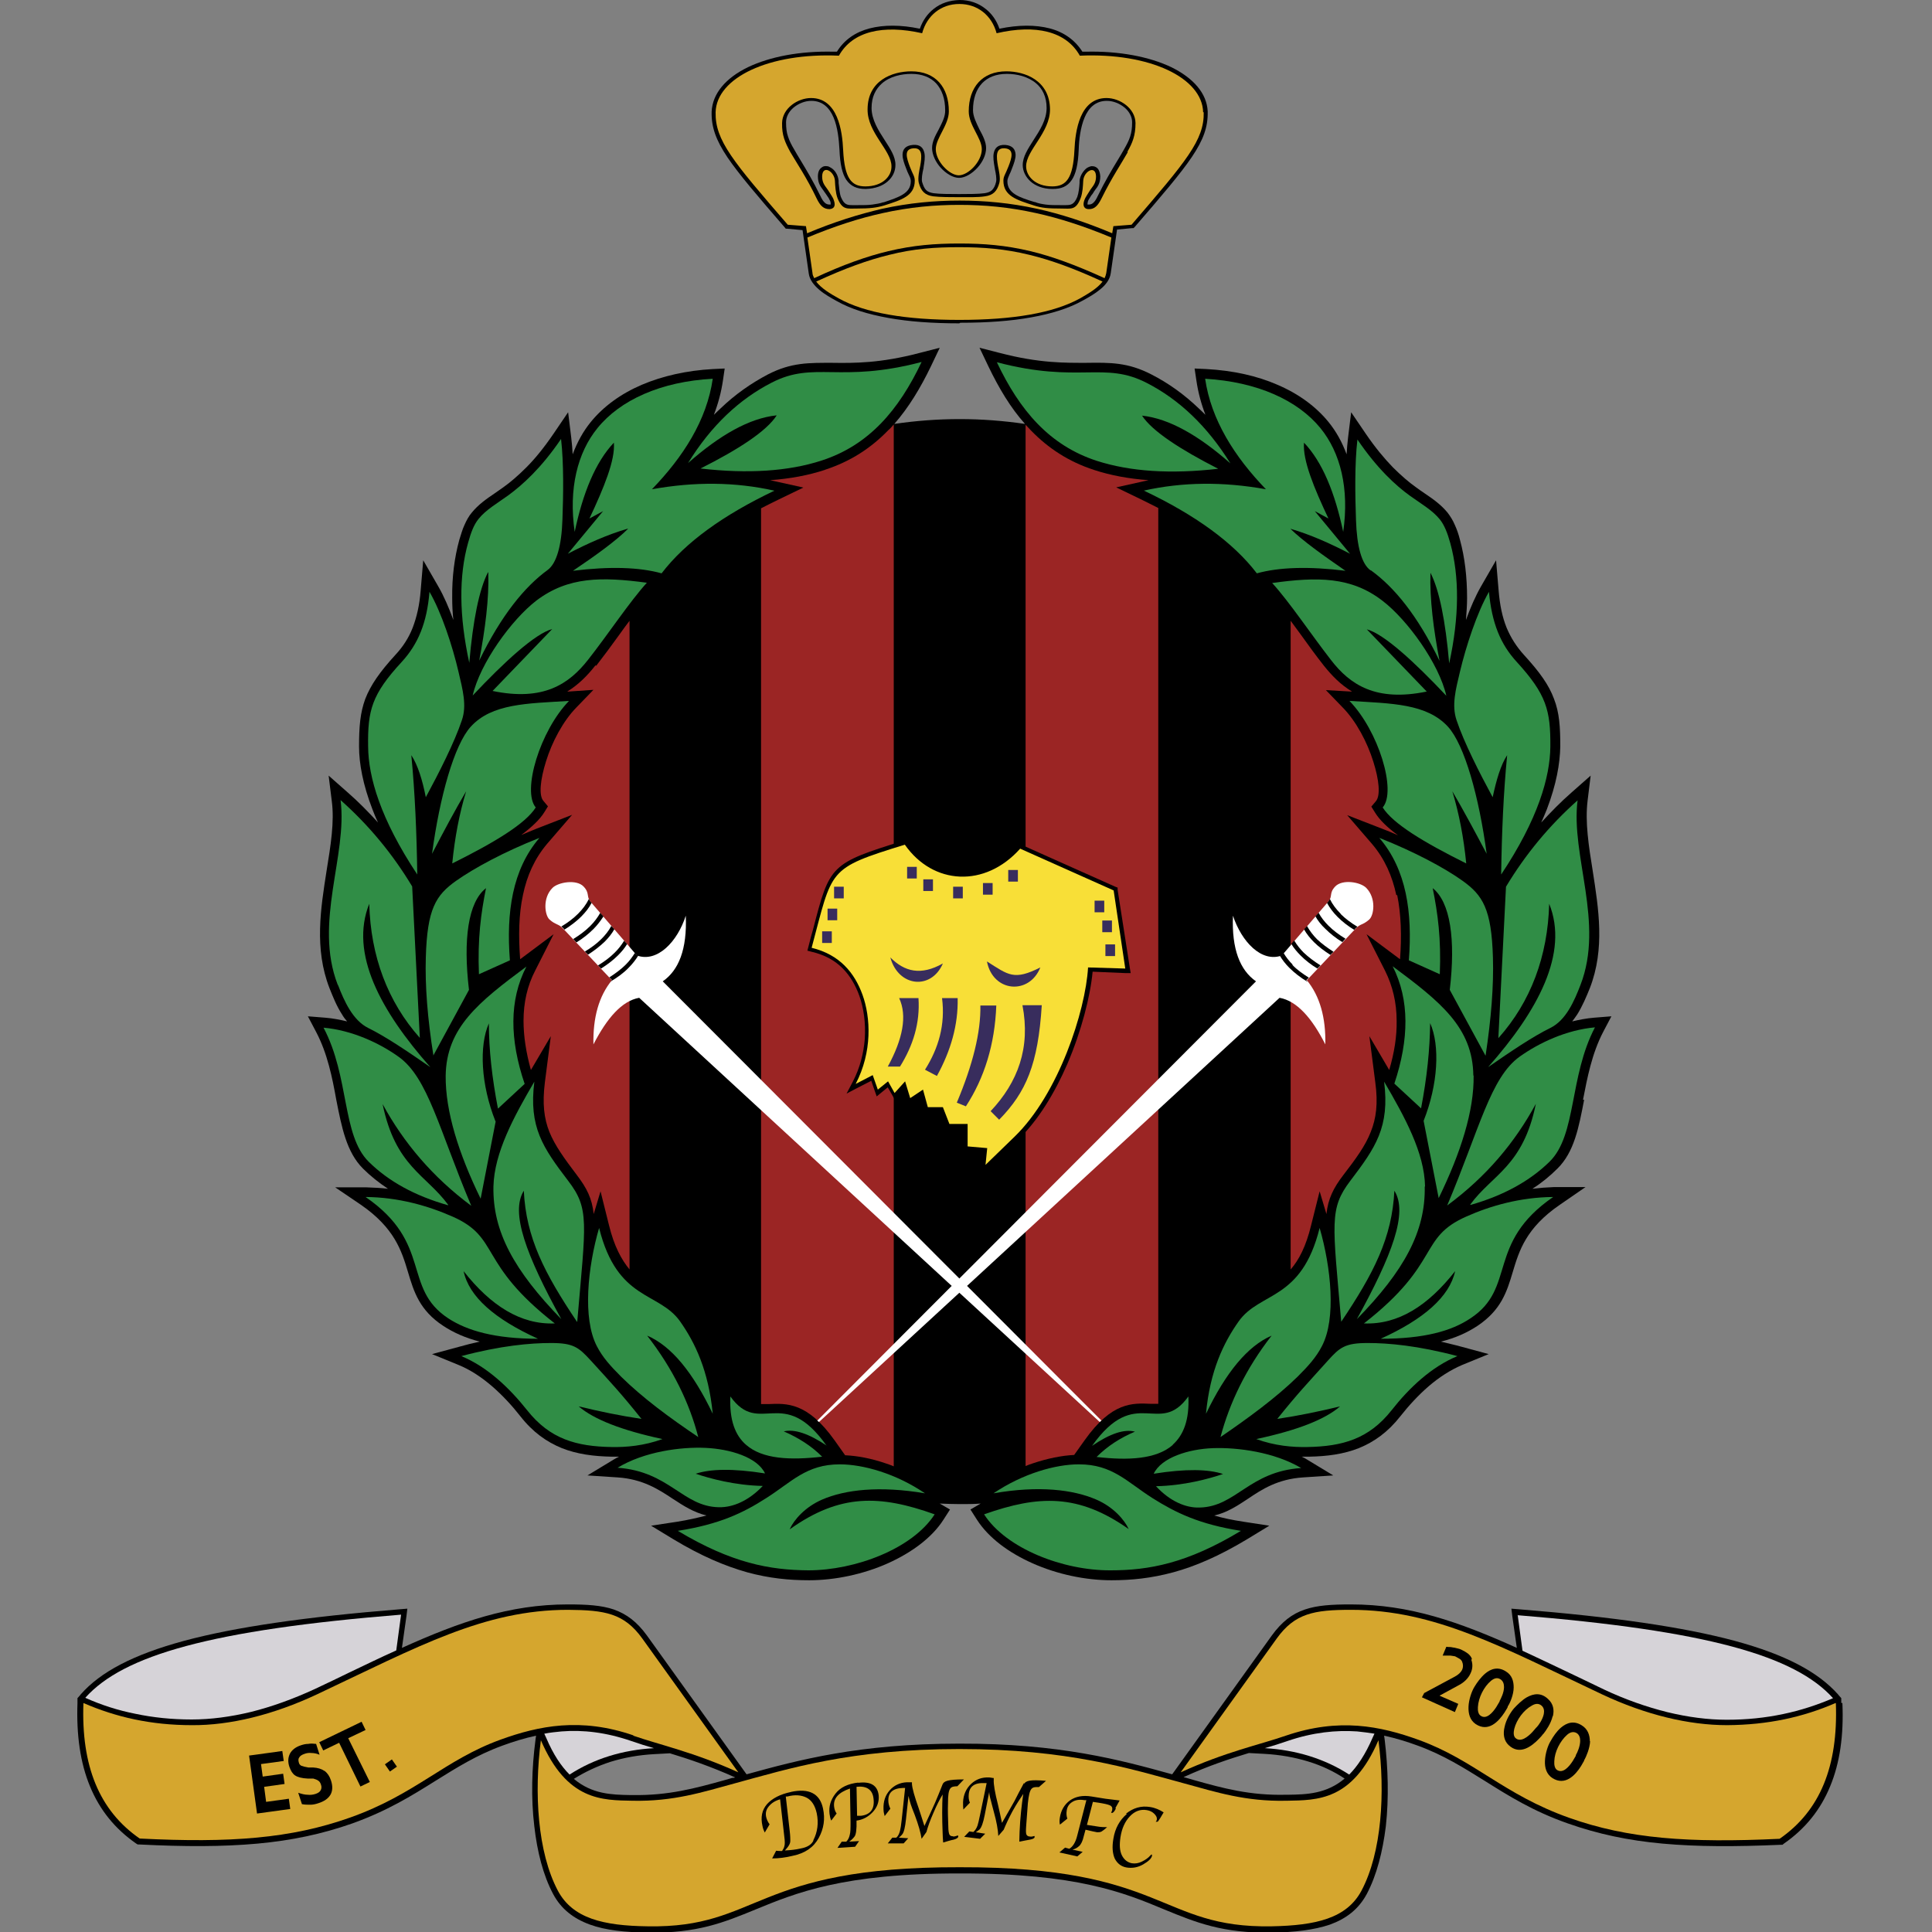 <?xml version="1.0" encoding="UTF-8"?>
<svg xmlns="http://www.w3.org/2000/svg" width="50" height="50" viewBox="0 0 50 50" fill="none">
  <rect x="0" y="0" width="50" height="50" fill="#808080" stroke="none"/>
  <g clip-path="url(#clip0_10522_157)">
    <path d="M40.968 28.463C41.078 27.897 41.196 27.272 41.49 26.706L41.703 26.302L41.255 26.338C41.064 26.353 40.872 26.39 40.689 26.434C40.733 26.375 40.777 26.316 40.821 26.25C40.953 26.037 41.056 25.794 41.145 25.573C41.541 24.552 41.372 23.522 41.218 22.529C41.115 21.89 41.02 21.279 41.086 20.728L41.166 20.073L40.674 20.507C40.395 20.75 40.137 21.015 39.887 21.287C39.939 21.169 39.99 21.052 40.034 20.941C40.277 20.302 40.372 19.765 40.38 19.316C40.38 18.816 40.358 18.448 40.218 18.088C40.086 17.728 39.85 17.397 39.439 16.948C39.247 16.735 39.1 16.507 38.99 16.243C38.88 15.971 38.814 15.654 38.784 15.279L38.718 14.5L38.328 15.177C38.189 15.419 38.056 15.721 37.939 16.044C37.953 15.853 37.968 15.662 37.968 15.478C37.968 14.934 37.909 14.427 37.784 13.971C37.747 13.823 37.703 13.698 37.652 13.588C37.6 13.463 37.534 13.36 37.461 13.265C37.291 13.059 37.093 12.919 36.865 12.765C36.799 12.721 36.725 12.669 36.645 12.61C36.468 12.485 36.27 12.316 36.049 12.096C35.828 11.868 35.593 11.588 35.343 11.221L34.968 10.669L34.887 11.331C34.872 11.463 34.858 11.61 34.85 11.757C34.733 11.441 34.578 11.162 34.38 10.919C34.056 10.522 33.608 10.191 33.056 9.956C32.534 9.728 31.909 9.588 31.218 9.551L30.916 9.537L30.961 9.838C31.005 10.147 31.086 10.448 31.196 10.735C31.137 10.677 31.078 10.618 31.02 10.566C30.645 10.206 30.233 9.912 29.799 9.691C29.189 9.375 28.725 9.382 28.122 9.39C27.571 9.39 26.902 9.404 25.865 9.132L25.35 9L25.578 9.478C25.85 10.044 26.152 10.552 26.527 10.971C25.975 10.89 25.409 10.846 24.836 10.846C24.262 10.846 23.696 10.89 23.145 10.971C23.512 10.552 23.821 10.044 24.093 9.478L24.321 9L23.806 9.132C22.777 9.404 22.1 9.397 21.549 9.39C20.946 9.39 20.483 9.375 19.872 9.691C19.439 9.919 19.027 10.206 18.652 10.566C18.593 10.625 18.534 10.677 18.475 10.735C18.586 10.448 18.666 10.147 18.711 9.838L18.755 9.537L18.453 9.551C17.762 9.588 17.137 9.735 16.615 9.956C16.064 10.191 15.615 10.522 15.291 10.919C15.093 11.162 14.939 11.441 14.821 11.757C14.814 11.61 14.799 11.463 14.784 11.331L14.703 10.669L14.328 11.221C14.078 11.588 13.843 11.875 13.622 12.096C13.402 12.316 13.203 12.485 13.027 12.61C12.946 12.669 12.872 12.721 12.806 12.765C12.578 12.919 12.38 13.059 12.211 13.265C12.13 13.36 12.071 13.471 12.02 13.588C11.968 13.698 11.931 13.831 11.887 13.971C11.762 14.427 11.696 14.927 11.703 15.478C11.703 15.662 11.711 15.846 11.733 16.044C11.615 15.721 11.483 15.419 11.343 15.177L10.953 14.5L10.887 15.279C10.858 15.662 10.784 15.971 10.681 16.243C10.578 16.507 10.431 16.735 10.233 16.948C9.828 17.39 9.593 17.728 9.453 18.088C9.321 18.448 9.292 18.809 9.292 19.316C9.292 19.765 9.394 20.309 9.637 20.941C9.681 21.052 9.725 21.169 9.784 21.287C9.534 21.015 9.277 20.75 8.997 20.507L8.505 20.073L8.586 20.728C8.659 21.272 8.556 21.89 8.453 22.529C8.299 23.515 8.13 24.552 8.527 25.573C8.615 25.794 8.711 26.037 8.85 26.25C8.887 26.316 8.931 26.375 8.983 26.434C8.799 26.39 8.608 26.353 8.417 26.338L7.968 26.302L8.181 26.706C8.475 27.265 8.6 27.89 8.703 28.463C8.843 29.177 8.968 29.816 9.394 30.243C9.586 30.434 9.806 30.61 10.041 30.765C9.858 30.743 9.667 30.735 9.475 30.728H8.674L9.336 31.177C10.211 31.779 10.395 32.375 10.556 32.912C10.711 33.434 10.858 33.912 11.475 34.316C11.733 34.485 12.041 34.625 12.416 34.721C12.247 34.757 12.071 34.801 11.887 34.853L11.181 35.044L11.865 35.324C12.174 35.449 12.468 35.647 12.733 35.875C13.005 36.11 13.255 36.382 13.468 36.654C13.791 37.066 14.145 37.316 14.541 37.478C14.931 37.632 15.358 37.691 15.843 37.699C15.902 37.699 15.961 37.699 16.02 37.699C15.968 37.721 15.924 37.75 15.872 37.779L15.203 38.184L15.983 38.235C16.637 38.279 17.041 38.544 17.409 38.787C17.689 38.971 17.953 39.14 18.284 39.221C18.056 39.279 17.806 39.338 17.527 39.382L16.85 39.485L17.431 39.838C18.152 40.272 18.762 40.529 19.336 40.691C19.902 40.846 20.424 40.897 20.939 40.897C21.608 40.897 22.343 40.743 22.983 40.456C23.586 40.184 24.115 39.801 24.416 39.331L24.586 39.066L24.321 38.912C24.497 38.919 24.674 38.926 24.85 38.926C25.027 38.926 25.203 38.926 25.38 38.912L25.115 39.066L25.284 39.331C25.586 39.801 26.108 40.184 26.718 40.456C27.358 40.743 28.093 40.897 28.762 40.897C29.277 40.897 29.791 40.846 30.365 40.691C30.931 40.537 31.549 40.272 32.27 39.838L32.85 39.485L32.181 39.382C31.895 39.338 31.645 39.287 31.424 39.221C31.755 39.147 32.02 38.971 32.299 38.787C32.659 38.544 33.064 38.279 33.725 38.235L34.505 38.184L33.836 37.779C33.791 37.75 33.74 37.721 33.689 37.699C33.747 37.699 33.806 37.699 33.865 37.699C34.35 37.691 34.777 37.632 35.166 37.478C35.564 37.316 35.916 37.066 36.24 36.654C36.461 36.375 36.703 36.11 36.975 35.875C37.24 35.647 37.534 35.456 37.843 35.324L38.527 35.044L37.821 34.853C37.637 34.801 37.461 34.765 37.291 34.721C37.674 34.625 37.975 34.485 38.233 34.316C38.85 33.904 38.997 33.434 39.152 32.912C39.314 32.375 39.49 31.779 40.372 31.177L41.034 30.721H40.225C40.034 30.728 39.843 30.743 39.659 30.765C39.902 30.61 40.115 30.434 40.306 30.243C40.74 29.816 40.858 29.184 40.997 28.463H40.968Z" fill="black"></path>
    <path d="M36.137 23.169C36.034 22.677 35.836 22.228 35.512 21.846L34.865 21.096L35.792 21.456C35.924 21.507 36.056 21.559 36.181 21.618C35.909 21.419 35.703 21.221 35.586 21.029L35.49 20.875L35.608 20.735C35.733 20.588 35.689 20.177 35.542 19.713C35.387 19.213 35.1 18.669 34.755 18.316L34.314 17.86L34.953 17.897H34.99C34.696 17.721 34.468 17.485 34.262 17.228C34.071 16.985 33.865 16.706 33.667 16.427C33.578 16.309 33.49 16.184 33.402 16.066V32.853C33.615 32.61 33.799 32.257 33.931 31.713L34.152 30.831L34.328 31.419C34.372 31.022 34.505 30.75 34.77 30.404C35.086 29.993 35.336 29.654 35.475 29.294C35.615 28.948 35.667 28.559 35.593 28.015L35.439 26.816L35.953 27.691C36.086 27.243 36.152 26.816 36.145 26.419C36.145 25.948 36.042 25.515 35.843 25.118L35.365 24.177L36.211 24.809L36.233 24.823C36.277 24.228 36.262 23.669 36.159 23.162L36.137 23.169Z" fill="#9B2524"></path>
    <path d="M28.865 12.618L29.564 12.463C29.615 12.449 29.674 12.441 29.726 12.427C29.211 12.39 28.74 12.302 28.314 12.162C27.659 11.949 27.13 11.603 26.681 11.14C26.637 11.088 26.586 11.044 26.542 10.993V37.941C26.608 37.912 26.674 37.89 26.74 37.868C27.115 37.743 27.483 37.669 27.799 37.654L28.071 37.272C28.777 36.279 29.306 36.309 29.792 36.331C29.851 36.331 29.917 36.331 29.976 36.331V13.147C29.828 13.074 29.674 12.993 29.52 12.919L28.88 12.61L28.865 12.618Z" fill="#9B2524"></path>
    <path d="M21.343 12.162C20.917 12.302 20.446 12.39 19.931 12.427C19.983 12.441 20.042 12.449 20.093 12.463L20.792 12.618L20.152 12.927C19.997 13 19.843 13.081 19.696 13.155V36.338C19.755 36.338 19.814 36.338 19.88 36.338C20.358 36.316 20.895 36.287 21.601 37.279L21.872 37.662C22.189 37.676 22.549 37.743 22.931 37.875C22.997 37.897 23.064 37.919 23.13 37.949V10.985C23.086 11.037 23.042 11.088 22.99 11.132C22.542 11.596 22.012 11.941 21.358 12.155L21.343 12.162Z" fill="#9B2524"></path>
    <path d="M15.409 17.221C15.203 17.485 14.968 17.721 14.681 17.897H14.718L15.358 17.853L14.917 18.309C14.571 18.662 14.284 19.206 14.13 19.706C13.983 20.177 13.939 20.588 14.064 20.728L14.181 20.868L14.086 21.022C13.968 21.213 13.762 21.404 13.49 21.61C13.615 21.559 13.748 21.5 13.88 21.448L14.806 21.088L14.159 21.838C13.836 22.221 13.637 22.662 13.534 23.162C13.424 23.669 13.417 24.228 13.461 24.823L13.483 24.809L14.328 24.177L13.851 25.118C13.645 25.515 13.549 25.948 13.549 26.419C13.549 26.816 13.615 27.243 13.74 27.691L14.255 26.816L14.101 28.015C14.034 28.559 14.078 28.941 14.218 29.294C14.365 29.654 14.608 29.985 14.924 30.404C15.189 30.75 15.321 31.015 15.365 31.419L15.542 30.831L15.762 31.713C15.895 32.257 16.086 32.603 16.292 32.853V16.066C16.203 16.184 16.115 16.302 16.027 16.427C15.828 16.706 15.623 16.978 15.431 17.228L15.409 17.221Z" fill="#9B2524"></path>
    <path d="M20.101 10.75C19.836 11.162 19.108 11.632 18.13 12.125C19.351 12.265 20.402 12.199 21.262 11.919C22.49 11.522 23.262 10.61 23.851 9.368C21.726 9.927 21.078 9.331 19.968 9.904C19.137 10.331 18.409 11.007 17.806 11.985C18.63 11.257 19.395 10.824 20.093 10.75H20.101Z" fill="#308D46"></path>
    <path d="M12.637 14.816C12.659 15.493 12.556 16.287 12.402 17.096C12.976 15.919 13.579 15.184 14.174 14.75C14.402 14.581 14.534 14.132 14.556 13.441C14.579 12.824 14.593 11.993 14.52 11.36C14.005 12.118 13.527 12.544 13.159 12.816C12.851 13.037 12.579 13.191 12.387 13.427C12.262 13.581 12.189 13.78 12.115 14.044C11.873 14.905 11.88 15.941 12.145 17.154C12.24 16.052 12.402 15.25 12.63 14.809L12.637 14.816Z" fill="#308D46"></path>
    <path d="M10.799 22.632C10.784 21.566 10.74 20.529 10.645 19.544C10.814 19.802 10.931 20.184 11.02 20.632C11.358 20.007 11.762 19.213 11.953 18.64C12.086 18.257 11.975 17.853 11.865 17.382C11.711 16.721 11.424 15.846 11.115 15.316C11.049 16.118 10.821 16.669 10.395 17.132C9.622 17.971 9.512 18.382 9.527 19.323C9.534 20.11 9.843 21.191 10.799 22.632Z" fill="#308D46"></path>
    <path d="M11.211 27.323L12.137 25.618C11.983 24.309 12.115 23.346 12.578 22.985C12.446 23.64 12.358 24.294 12.395 25.213L13.196 24.853C13.1 23.618 13.255 22.507 13.961 21.684C13.049 22.044 12.277 22.463 11.806 22.794C11.277 23.169 11.056 23.522 11.02 24.779C10.998 25.507 11.064 26.36 11.218 27.323H11.211Z" fill="#308D46"></path>
    <path d="M16.74 15.081C15.579 14.926 14.704 14.919 13.88 15.544C13.24 16.037 12.424 17.162 12.233 18C13.056 17.125 13.851 16.397 14.292 16.279L12.748 17.882C14.064 18.154 14.726 17.706 15.226 17.066C15.74 16.412 16.299 15.566 16.748 15.073L16.74 15.081Z" fill="#308D46"></path>
    <path d="M12.821 29.015C12.446 28.073 12.395 27.066 12.652 26.485C12.652 27.162 12.733 27.89 12.887 28.691L13.578 28.051C13.189 26.904 13.174 25.882 13.623 25.015C12.387 25.934 11.549 26.596 11.534 27.846C11.527 28.757 11.865 29.846 12.439 31.022L12.828 29.022L12.821 29.015Z" fill="#308D46"></path>
    <path d="M18.446 36.588C18.336 35.471 17.99 34.75 17.601 34.198C17.049 33.419 15.976 33.676 15.505 31.779C15.211 32.787 15.071 34.117 15.446 34.838C15.593 35.125 15.799 35.353 16.078 35.632C16.63 36.176 17.328 36.691 18.071 37.191C17.843 36.309 17.417 35.426 16.748 34.566C17.373 34.831 17.931 35.515 18.446 36.588Z" fill="#308D46"></path>
    <path d="M14.939 34.206C15.159 31.632 15.262 31.287 14.704 30.559C14.049 29.699 13.681 29.169 13.829 27.993C13.299 28.897 12.792 29.831 12.77 30.706C12.748 31.875 13.306 32.882 14.527 34.14C13.615 32.478 13.204 31.382 13.556 30.816C13.615 32.037 14.093 32.956 14.931 34.206H14.939Z" fill="#308D46"></path>
    <path d="M12.181 18.809C11.755 19.279 11.38 20.618 11.181 22.096C11.476 21.529 11.77 20.978 12.064 20.478C11.887 21.059 11.77 21.676 11.704 22.346C12.814 21.794 13.601 21.316 13.865 20.897C13.505 20.471 13.976 18.912 14.726 18.14C13.645 18.206 12.726 18.206 12.181 18.809Z" fill="#308D46"></path>
    <path d="M11.601 31.184C11.034 30.404 10.233 30.191 9.902 28.574C10.446 29.574 11.196 30.463 12.196 31.206C11.358 29.221 11.078 27.897 10.321 27.353C9.821 26.993 9.108 26.662 8.373 26.596C9.049 27.875 8.843 29.375 9.542 30.066C10.056 30.574 10.74 30.949 11.593 31.191L11.601 31.184Z" fill="#308D46"></path>
    <path d="M19.74 38.456C19.02 38.441 18.373 38.265 18.005 38.14C18.387 38.015 18.961 38 19.799 38.132C19.601 37.713 18.895 37.5 18.262 37.471C17.623 37.441 16.674 37.566 15.983 37.985C17.328 38.081 17.667 38.993 18.608 39.007C18.968 39.015 19.38 38.838 19.74 38.456Z" fill="#308D46"></path>
    <path d="M20.439 39.573C20.549 39.331 20.836 39 21.277 38.809C21.873 38.551 22.762 38.448 23.939 38.647C23.181 38.132 22.336 37.897 21.733 37.897C20.865 37.897 20.49 38.353 19.828 38.772C19.233 39.154 18.623 39.448 17.542 39.618C18.939 40.456 19.924 40.632 20.917 40.64C22.137 40.64 23.615 40.081 24.189 39.191C22.77 38.684 21.74 38.654 20.446 39.573H20.439Z" fill="#308D46"></path>
    <path d="M21.395 37.419C20.262 35.816 19.659 37.199 18.902 36.14C18.873 36.75 19.027 37.147 19.306 37.39C19.733 37.765 20.453 37.794 21.277 37.699C20.998 37.419 20.659 37.206 20.284 37.044C20.564 36.978 20.931 37.103 21.395 37.412V37.419Z" fill="#308D46"></path>
    <path d="M14.976 36.397C15.52 36.529 16.056 36.64 16.601 36.721C16.071 36.059 15.821 35.794 15.292 35.213C14.976 34.868 14.843 34.757 14.262 34.757C13.726 34.757 12.961 34.824 11.939 35.096C12.615 35.375 13.189 35.926 13.645 36.5C14.233 37.243 14.917 37.434 15.828 37.449C16.203 37.456 16.659 37.419 17.145 37.243C16.086 37.015 15.373 36.735 14.976 36.397Z" fill="#308D46"></path>
    <path d="M16.255 13.684C15.931 14.007 15.395 14.39 14.828 14.772C15.777 14.655 16.542 14.677 17.122 14.838C17.733 14.037 18.726 13.324 20.042 12.699C19.027 12.471 17.976 12.463 16.872 12.662C17.681 11.824 18.292 10.875 18.446 9.802C17.101 9.875 16.049 10.353 15.461 11.081C14.946 11.713 14.711 12.647 14.873 13.765C15.086 12.757 15.409 11.963 15.887 11.456C15.924 11.912 15.63 12.618 15.255 13.419L15.608 13.228L14.696 14.331C15.218 14.059 15.733 13.831 16.24 13.684H16.255Z" fill="#308D46"></path>
    <path d="M11.998 32.897C12.696 33.787 13.475 34.287 14.358 34.25C12.35 32.684 12.961 32.037 11.711 31.485C11.078 31.206 10.314 30.985 9.461 30.978C11.203 32.177 10.402 33.331 11.6 34.118C12.093 34.441 12.814 34.647 13.924 34.647C12.806 34.14 12.137 33.559 11.998 32.897Z" fill="#308D46"></path>
    <path d="M8.748 25.493C8.909 25.912 9.13 26.404 9.527 26.603C9.99 26.831 10.542 27.206 11.137 27.618C9.85 26.162 9.042 24.676 9.556 23.39C9.593 24.75 10.034 25.926 10.865 26.86L10.667 22.941C10.159 22.096 9.542 21.353 8.814 20.706C8.998 22.14 8.115 23.875 8.74 25.485L8.748 25.493Z" fill="#308D46"></path>
    <path d="M36.88 30.706C36.865 29.831 36.35 28.897 35.821 27.993C35.968 29.169 35.6 29.699 34.946 30.559C34.395 31.287 34.49 31.64 34.711 34.206C35.556 32.949 36.027 32.029 36.086 30.816C36.446 31.382 36.027 32.485 35.115 34.14C36.336 32.89 36.895 31.875 36.872 30.706H36.88Z" fill="#308D46"></path>
    <path d="M38.13 27.838C38.115 26.588 37.277 25.926 36.042 25.007C36.483 25.875 36.468 26.897 36.086 28.044L36.777 28.684C36.931 27.882 37.005 27.154 37.012 26.478C37.27 27.059 37.218 28.066 36.843 29.007L37.233 31.007C37.806 29.831 38.152 28.743 38.137 27.831L38.13 27.838Z" fill="#308D46"></path>
    <path d="M34.924 18.14C35.674 18.912 36.152 20.471 35.784 20.897C36.049 21.316 36.836 21.794 37.946 22.346C37.88 21.676 37.762 21.059 37.586 20.478C37.88 20.978 38.174 21.529 38.475 22.096C38.277 20.618 37.902 19.279 37.475 18.809C36.924 18.206 36.012 18.206 34.931 18.14H34.924Z" fill="#308D46"></path>
    <path d="M37.696 18.64C37.887 19.213 38.292 20.007 38.63 20.632C38.725 20.191 38.836 19.802 39.005 19.544C38.909 20.529 38.865 21.566 38.85 22.632C39.806 21.198 40.115 20.11 40.123 19.323C40.13 18.382 40.02 17.971 39.255 17.132C38.828 16.669 38.608 16.118 38.534 15.316C38.225 15.853 37.939 16.728 37.784 17.382C37.674 17.846 37.564 18.25 37.696 18.64Z" fill="#308D46"></path>
    <path d="M38.446 27.323C38.593 26.36 38.659 25.507 38.637 24.779C38.6 23.522 38.373 23.169 37.85 22.794C37.387 22.463 36.608 22.044 35.696 21.684C36.402 22.507 36.556 23.618 36.461 24.853L37.262 25.213C37.299 24.294 37.211 23.64 37.078 22.985C37.534 23.346 37.674 24.309 37.52 25.618L38.446 27.323Z" fill="#308D46"></path>
    <path d="M38.784 26.86C39.615 25.926 40.056 24.75 40.093 23.39C40.608 24.669 39.799 26.162 38.512 27.617C39.108 27.206 39.659 26.831 40.123 26.603C40.527 26.404 40.74 25.912 40.902 25.492C41.527 23.882 40.645 22.14 40.828 20.713C40.1 21.36 39.483 22.103 38.975 22.948L38.777 26.867L38.784 26.86Z" fill="#308D46"></path>
    <path d="M38.056 31.184C38.909 30.941 39.593 30.566 40.108 30.059C40.806 29.367 40.608 27.867 41.277 26.588C40.542 26.654 39.836 26.985 39.328 27.346C38.571 27.89 38.292 29.213 37.453 31.198C38.461 30.456 39.203 29.573 39.748 28.566C39.417 30.191 38.615 30.397 38.049 31.176L38.056 31.184Z" fill="#308D46"></path>
    <path d="M35.299 34.25C36.189 34.287 36.961 33.787 37.659 32.897C37.512 33.559 36.85 34.14 35.733 34.647C36.85 34.647 37.564 34.449 38.056 34.118C39.255 33.331 38.453 32.177 40.196 30.978C39.343 30.985 38.571 31.206 37.946 31.485C36.696 32.037 37.306 32.684 35.299 34.25Z" fill="#308D46"></path>
    <path d="M36.917 17.89L35.373 16.287C35.814 16.404 36.608 17.132 37.431 18.007C37.24 17.169 36.424 16.044 35.784 15.552C34.968 14.919 34.093 14.927 32.924 15.088C33.373 15.581 33.931 16.419 34.446 17.081C34.939 17.721 35.608 18.169 36.924 17.897L36.917 17.89Z" fill="#308D46"></path>
    <path d="M33.578 35.632C33.858 35.353 34.064 35.125 34.211 34.838C34.586 34.125 34.446 32.794 34.152 31.779C33.681 33.676 32.608 33.419 32.056 34.198C31.667 34.75 31.314 35.471 31.211 36.588C31.725 35.522 32.284 34.838 32.909 34.566C32.24 35.426 31.821 36.309 31.586 37.191C32.328 36.684 33.027 36.169 33.578 35.632Z" fill="#308D46"></path>
    <path d="M27.916 37.897C27.321 37.897 26.475 38.132 25.711 38.647C26.887 38.441 27.777 38.551 28.372 38.809C28.814 39 29.1 39.331 29.211 39.573C27.909 38.654 26.88 38.691 25.468 39.191C26.041 40.081 27.52 40.647 28.74 40.64C29.733 40.64 30.718 40.463 32.115 39.618C31.034 39.448 30.424 39.147 29.828 38.772C29.166 38.353 28.791 37.897 27.924 37.897H27.916Z" fill="#308D46"></path>
    <path d="M31.395 37.478C30.762 37.5 30.056 37.721 29.858 38.14C30.696 38.007 31.277 38.022 31.652 38.147C31.284 38.272 30.637 38.449 29.917 38.463C30.277 38.853 30.689 39.029 31.049 39.015C31.99 38.993 32.328 38.081 33.674 37.993C32.983 37.581 32.034 37.456 31.395 37.478Z" fill="#308D46"></path>
    <path d="M34.365 35.213C33.843 35.794 33.586 36.059 33.056 36.721C33.6 36.64 34.137 36.529 34.681 36.397C34.292 36.735 33.578 37.015 32.512 37.243C32.998 37.419 33.453 37.456 33.828 37.449C34.74 37.434 35.424 37.243 36.012 36.5C36.468 35.919 37.042 35.375 37.718 35.096C36.696 34.824 35.931 34.757 35.395 34.757C34.814 34.757 34.674 34.868 34.365 35.213Z" fill="#308D46"></path>
    <path d="M29.608 12.699C30.924 13.324 31.916 14.037 32.527 14.838C33.108 14.677 33.88 14.655 34.821 14.772C34.255 14.382 33.718 14 33.395 13.684C33.902 13.831 34.416 14.059 34.939 14.331L34.027 13.228L34.38 13.419C34.005 12.625 33.711 11.912 33.747 11.456C34.225 11.956 34.549 12.757 34.762 13.765C34.924 12.64 34.689 11.713 34.174 11.081C33.586 10.36 32.541 9.882 31.189 9.802C31.343 10.868 31.953 11.824 32.762 12.662C31.659 12.463 30.608 12.471 29.593 12.699H29.608Z" fill="#308D46"></path>
    <path d="M35.475 14.757C36.078 15.191 36.681 15.919 37.255 17.103C37.1 16.294 36.998 15.5 37.02 14.823C37.248 15.265 37.409 16.066 37.505 17.169C37.77 15.956 37.77 14.919 37.534 14.059C37.461 13.794 37.38 13.588 37.262 13.441C37.071 13.206 36.799 13.052 36.49 12.831C36.123 12.566 35.645 12.132 35.13 11.375C35.056 12.007 35.071 12.838 35.093 13.456C35.115 14.147 35.24 14.603 35.475 14.765V14.757Z" fill="#308D46"></path>
    <path d="M28.387 11.927C29.255 12.206 30.299 12.272 31.527 12.132C30.549 11.632 29.821 11.162 29.556 10.757C30.255 10.831 31.027 11.272 31.843 11.993C31.24 11.022 30.512 10.338 29.681 9.912C28.571 9.338 27.931 9.934 25.799 9.375C26.387 10.618 27.159 11.529 28.387 11.927Z" fill="#308D46"></path>
    <path d="M30.35 37.39C30.63 37.14 30.784 36.743 30.755 36.14C29.997 37.199 29.402 35.816 28.262 37.419C28.725 37.103 29.093 36.978 29.372 37.051C28.99 37.213 28.659 37.426 28.38 37.706C29.203 37.801 29.924 37.765 30.35 37.397V37.39Z" fill="#308D46"></path>
    <path d="M25.917 22.25C26.056 22.154 26.189 22.037 26.321 21.89L26.372 21.831L26.446 21.868L28.865 22.949L28.924 22.971V23.029L29.24 25.052L29.262 25.184H29.13L28.277 25.147C28.218 25.779 27.99 26.677 27.622 27.537C27.299 28.279 26.872 28.993 26.35 29.493L25.6 30.221L25.387 30.427L25.417 30.125L25.446 29.802L25.049 29.772H24.946V29.191H24.512L24.483 29.118L24.343 28.75H23.946L23.924 28.669L23.843 28.36L23.645 28.493L23.52 28.574L23.475 28.434L23.402 28.191L23.262 28.346L23.159 28.463L23.086 28.331L22.975 28.14L22.814 28.272L22.689 28.375L22.637 28.228L22.549 27.971L22.218 28.14L21.909 28.302L22.071 27.993C22.262 27.625 22.35 27.25 22.38 26.897C22.409 26.471 22.35 26.081 22.24 25.772C22.145 25.507 22.005 25.257 21.806 25.059C21.608 24.86 21.35 24.713 21.005 24.632L20.895 24.603L20.924 24.493C20.968 24.316 21.005 24.177 21.042 24.052C21.475 22.382 21.483 22.346 23.409 21.75L23.49 21.728L23.534 21.794C23.63 21.934 23.733 22.052 23.85 22.147C24.145 22.412 24.497 22.552 24.858 22.574C25.218 22.596 25.6 22.485 25.939 22.25H25.917Z" fill="black"></path>
    <path d="M26.402 21.963C25.49 22.985 24.145 22.904 23.417 21.86C21.395 22.485 21.556 22.478 21.005 24.529C21.733 24.706 22.115 25.177 22.321 25.743C22.534 26.331 22.578 27.221 22.145 28.052L22.586 27.824L22.718 28.199L22.983 27.985L23.152 28.287L23.424 27.985L23.556 28.419L23.887 28.199L24.012 28.654H24.402L24.571 29.088H25.042V29.669L25.549 29.713L25.505 30.147L26.255 29.419C27.395 28.316 28.093 26.169 28.159 25.037L29.122 25.066L28.821 23.044L26.402 21.963Z" fill="#F8DF37"></path>
    <path d="M28.777 23.823H28.527V24.125H28.777V23.823Z" fill="#382D5D"></path>
    <path d="M26.343 22.515H26.093V22.816H26.343V22.515Z" fill="#382D5D"></path>
    <path d="M25.689 22.853H25.439V23.154H25.689V22.853Z" fill="#382D5D"></path>
    <path d="M28.858 24.441H28.608V24.743H28.858V24.441Z" fill="#382D5D"></path>
    <path d="M24.917 22.948H24.667V23.25H24.917V22.948Z" fill="#382D5D"></path>
    <path d="M28.578 23.309H28.328V23.61H28.578V23.309Z" fill="#382D5D"></path>
    <path d="M24.145 22.757H23.895V23.059H24.145V22.757Z" fill="#382D5D"></path>
    <path d="M21.667 23.515H21.417V23.816H21.667V23.515Z" fill="#382D5D"></path>
    <path d="M21.527 24.103H21.277V24.404H21.527V24.103Z" fill="#382D5D"></path>
    <path d="M21.836 22.948H21.586V23.25H21.836V22.948Z" fill="#382D5D"></path>
    <path d="M23.726 22.434H23.476V22.735H23.726V22.434Z" fill="#382D5D"></path>
    <path d="M23.27 25.831C23.483 26.287 23.365 26.89 22.976 27.603H23.292C23.63 27.059 23.814 26.478 23.77 25.831H23.27Z" fill="#382D5D"></path>
    <path d="M25.372 26.015C25.387 26.713 25.174 27.559 24.762 28.537L24.997 28.632C25.475 27.897 25.747 27.029 25.784 26.022H25.372V26.015Z" fill="#382D5D"></path>
    <path d="M26.461 26.015C26.674 27.118 26.343 28.007 25.637 28.757L25.858 28.978C26.556 28.265 26.865 27.544 26.961 26.015H26.461Z" fill="#382D5D"></path>
    <path d="M26.924 25.037C26.24 25.382 26.101 25.235 25.542 24.882C25.696 25.684 26.637 25.757 26.924 25.037Z" fill="#382D5D"></path>
    <path d="M24.784 25.831H24.38C24.468 26.515 24.292 27.125 23.939 27.684L24.247 27.846C24.608 27.191 24.799 26.522 24.784 25.838V25.831Z" fill="#382D5D"></path>
    <path d="M24.402 24.934C23.828 25.257 23.409 25.147 23.042 24.779C23.248 25.544 24.101 25.632 24.402 24.934Z" fill="#382D5D"></path>
    <path d="M35.358 22.978C35.203 22.823 34.74 22.75 34.556 22.941C34.387 23.118 34.498 23.198 34.373 23.338L33.174 24.728C32.645 24.919 32.13 24.368 31.909 23.698C31.873 24.566 32.093 25.11 32.505 25.397L24.828 33.088L17.152 25.397C17.564 25.11 17.784 24.573 17.748 23.698C17.534 24.368 17.012 24.919 16.483 24.728L15.284 23.338C15.167 23.198 15.27 23.118 15.101 22.941C14.917 22.75 14.446 22.831 14.299 22.978C14.034 23.243 14.101 23.684 14.218 23.794C14.38 23.941 14.454 23.904 14.571 24.029L15.836 25.368C15.498 25.779 15.343 26.338 15.358 27.029C15.711 26.346 16.093 25.904 16.542 25.823L24.63 33.279L21.152 36.765C21.152 36.765 21.181 36.794 21.196 36.801L24.828 33.456L28.461 36.801C28.461 36.801 28.49 36.772 28.505 36.765L25.027 33.279L33.115 25.823C33.564 25.904 33.953 26.346 34.299 27.029C34.314 26.338 34.159 25.779 33.821 25.368L35.086 24.029C35.203 23.904 35.277 23.941 35.439 23.794C35.556 23.684 35.623 23.25 35.358 22.978Z" fill="white"></path>
    <path d="M16.233 24.434L16.152 24.346C16.086 24.456 16.005 24.559 15.909 24.654C15.792 24.772 15.645 24.883 15.476 24.985L15.556 25.066C15.718 24.963 15.865 24.853 15.99 24.728C16.086 24.633 16.167 24.537 16.233 24.427V24.434Z" fill="black"></path>
    <path d="M15.314 23.368L15.284 23.338C15.284 23.338 15.247 23.287 15.24 23.265C15.174 23.404 15.078 23.529 14.961 23.647C14.836 23.772 14.689 23.882 14.527 23.978C14.542 23.993 14.564 24.007 14.578 24.022L14.608 24.059C14.77 23.956 14.917 23.846 15.042 23.721C15.152 23.61 15.247 23.493 15.314 23.36V23.368Z" fill="black"></path>
    <path d="M16.483 24.721L16.431 24.662C16.365 24.765 16.292 24.868 16.196 24.963C16.078 25.081 15.931 25.191 15.77 25.294L15.836 25.36C15.836 25.36 15.814 25.39 15.799 25.404C15.983 25.294 16.145 25.177 16.277 25.037C16.372 24.941 16.453 24.838 16.52 24.728C16.505 24.728 16.49 24.721 16.475 24.713L16.483 24.721Z" fill="black"></path>
    <path d="M15.902 24.051L15.821 23.963C15.755 24.088 15.667 24.198 15.564 24.301C15.446 24.419 15.299 24.529 15.137 24.625L15.218 24.706C15.38 24.603 15.52 24.492 15.645 24.375C15.748 24.272 15.836 24.162 15.902 24.044V24.051Z" fill="black"></path>
    <path d="M15.615 23.713L15.534 23.625C15.468 23.743 15.38 23.86 15.277 23.963C15.152 24.088 15.005 24.198 14.836 24.302L14.917 24.39C15.086 24.287 15.233 24.169 15.358 24.044C15.461 23.941 15.542 23.831 15.615 23.721V23.713Z" fill="black"></path>
    <path d="M33.828 23.963L33.748 24.051C33.814 24.169 33.902 24.279 34.005 24.382C34.123 24.5 34.27 24.61 34.431 24.713L34.512 24.632C34.35 24.529 34.211 24.426 34.086 24.309C33.983 24.206 33.895 24.088 33.828 23.971V23.963Z" fill="black"></path>
    <path d="M34.123 23.625L34.042 23.713C34.108 23.831 34.196 23.941 34.299 24.037C34.424 24.162 34.571 24.279 34.74 24.382L34.821 24.294C34.652 24.191 34.505 24.081 34.38 23.956C34.277 23.853 34.189 23.743 34.123 23.618V23.625Z" fill="black"></path>
    <path d="M33.498 24.338L33.417 24.426C33.483 24.537 33.564 24.632 33.659 24.728C33.784 24.853 33.924 24.963 34.093 25.066L34.174 24.985C34.012 24.882 33.865 24.772 33.74 24.654C33.645 24.559 33.564 24.456 33.498 24.346V24.338Z" fill="black"></path>
    <path d="M34.696 23.647C34.578 23.529 34.483 23.404 34.416 23.265C34.409 23.287 34.395 23.309 34.372 23.338L34.343 23.368C34.416 23.5 34.505 23.618 34.615 23.728C34.74 23.853 34.88 23.963 35.049 24.066L35.078 24.029C35.078 24.029 35.115 23.993 35.13 23.985C34.961 23.882 34.814 23.772 34.696 23.654V23.647Z" fill="black"></path>
    <path d="M33.453 24.963C33.358 24.868 33.284 24.772 33.218 24.662L33.167 24.721C33.167 24.721 33.137 24.728 33.123 24.735C33.189 24.846 33.27 24.949 33.365 25.044C33.498 25.177 33.659 25.302 33.843 25.412C33.828 25.397 33.821 25.383 33.806 25.368L33.873 25.302C33.711 25.199 33.564 25.096 33.446 24.971L33.453 24.963Z" fill="black"></path>
    <path d="M24.828 8.368C24.13 8.368 23.52 8.324 22.99 8.228C22.453 8.132 22.012 7.993 21.659 7.794C21.512 7.713 21.343 7.618 21.211 7.507C21.064 7.382 20.953 7.243 20.931 7.081L20.77 5.956L20.372 5.919H20.336L20.306 5.882C19.593 5.059 19.122 4.507 18.828 4.074C18.527 3.625 18.409 3.287 18.417 2.904V2.89C18.439 2.419 18.784 2.015 19.365 1.735C19.924 1.471 20.689 1.316 21.578 1.338C21.578 1.338 21.63 1.338 21.659 1.338C21.85 1.029 22.137 0.831 22.505 0.735C22.872 0.64 23.314 0.64 23.806 0.743C23.88 0.529 24.005 0.353 24.167 0.228C24.35 0.081 24.578 0.007 24.836 0C25.093 0 25.321 0.081 25.505 0.228C25.667 0.353 25.792 0.529 25.865 0.743C26.358 0.64 26.799 0.64 27.167 0.735C27.534 0.831 27.821 1.037 28.012 1.338C28.034 1.338 28.064 1.338 28.093 1.338C28.975 1.316 29.747 1.471 30.306 1.735C30.88 2.015 31.233 2.412 31.255 2.882V2.897C31.262 3.287 31.145 3.618 30.843 4.066C30.549 4.5 30.078 5.051 29.365 5.875L29.336 5.904H29.299L28.909 5.941L28.747 7.066C28.725 7.235 28.615 7.375 28.468 7.493C28.336 7.603 28.167 7.699 28.02 7.779C27.667 7.978 27.218 8.118 26.689 8.213C26.159 8.309 25.549 8.353 24.85 8.353L24.828 8.368ZM24.799 5.022H24.828H24.858C25.056 5.022 25.321 5.022 25.483 5C25.571 4.985 25.63 4.963 25.674 4.919C25.718 4.875 25.755 4.809 25.777 4.713C25.799 4.632 25.77 4.478 25.747 4.375C25.747 4.368 25.747 4.36 25.74 4.331C25.718 4.199 25.696 4.066 25.718 3.963C25.747 3.824 25.828 3.743 26.012 3.75C26.211 3.765 26.277 3.868 26.284 4.007C26.284 4.11 26.24 4.235 26.196 4.346C26.167 4.426 26.145 4.478 26.122 4.522C26.093 4.596 26.071 4.632 26.071 4.691C26.071 5.007 26.387 5.11 26.77 5.228H26.784C26.872 5.265 26.961 5.279 27.064 5.294C27.174 5.309 27.299 5.309 27.468 5.309C27.497 5.309 27.527 5.309 27.556 5.309C27.703 5.309 27.792 5.309 27.88 5.096C27.917 4.993 27.931 4.853 27.939 4.735V4.676C27.953 4.537 28.042 4.412 28.13 4.346C28.167 4.324 28.203 4.309 28.24 4.301C28.284 4.301 28.328 4.301 28.372 4.331C28.431 4.368 28.468 4.449 28.475 4.566C28.475 4.735 28.409 4.831 28.35 4.904C28.35 4.904 28.328 4.934 28.314 4.956C28.292 4.993 28.27 5.029 28.247 5.051C28.211 5.11 28.174 5.162 28.159 5.199C28.152 5.228 28.145 5.25 28.145 5.272C28.145 5.287 28.145 5.294 28.145 5.294C28.145 5.294 28.159 5.294 28.174 5.294C28.225 5.294 28.262 5.279 28.292 5.25C28.336 5.213 28.372 5.154 28.409 5.074C28.6 4.684 28.777 4.39 28.924 4.147C28.99 4.037 29.049 3.941 29.093 3.86C29.159 3.743 29.211 3.647 29.247 3.537C29.284 3.426 29.299 3.309 29.299 3.162C29.299 3.015 29.218 2.882 29.108 2.787C28.975 2.676 28.806 2.61 28.645 2.61C28.35 2.61 28.174 2.794 28.071 3.037C27.961 3.294 27.924 3.625 27.917 3.868C27.902 4.25 27.843 4.5 27.74 4.654C27.622 4.831 27.461 4.89 27.247 4.89H27.233C26.99 4.89 26.799 4.809 26.674 4.699C26.542 4.581 26.468 4.426 26.468 4.272C26.468 4.051 26.608 3.846 26.747 3.625C26.909 3.375 27.086 3.103 27.086 2.794C27.086 2.5 26.975 2.294 26.821 2.162C26.608 1.978 26.314 1.912 26.056 1.912C25.777 1.912 25.564 2 25.417 2.154C25.262 2.316 25.181 2.559 25.181 2.853C25.181 3.015 25.27 3.184 25.35 3.353C25.439 3.515 25.52 3.676 25.52 3.831C25.52 4.015 25.424 4.199 25.299 4.338C25.159 4.493 24.975 4.603 24.821 4.603C24.667 4.603 24.483 4.493 24.343 4.338C24.218 4.199 24.122 4.007 24.122 3.831C24.122 3.669 24.203 3.515 24.292 3.353C24.372 3.191 24.468 3.022 24.461 2.853C24.461 2.559 24.38 2.324 24.225 2.154C24.078 2 23.865 1.912 23.586 1.912C23.328 1.912 23.027 1.978 22.821 2.162C22.667 2.301 22.556 2.5 22.556 2.794C22.556 3.096 22.733 3.375 22.895 3.625C23.042 3.853 23.174 4.051 23.174 4.265C23.174 4.426 23.108 4.581 22.968 4.699C22.843 4.809 22.652 4.882 22.409 4.89H22.395C22.181 4.89 22.02 4.824 21.902 4.654C21.799 4.5 21.74 4.25 21.725 3.868C21.711 3.625 21.681 3.294 21.571 3.037C21.468 2.794 21.292 2.61 20.997 2.61C20.836 2.61 20.667 2.676 20.534 2.787C20.424 2.882 20.343 3.015 20.343 3.162C20.343 3.316 20.358 3.434 20.395 3.537C20.431 3.647 20.483 3.75 20.549 3.86C20.593 3.941 20.652 4.037 20.718 4.147C20.865 4.39 21.042 4.684 21.233 5.074C21.27 5.154 21.306 5.213 21.35 5.25C21.38 5.279 21.424 5.294 21.468 5.294C21.475 5.294 21.49 5.294 21.497 5.294C21.497 5.294 21.497 5.287 21.497 5.272C21.497 5.257 21.497 5.228 21.483 5.199C21.468 5.162 21.439 5.11 21.395 5.051C21.372 5.022 21.358 4.993 21.328 4.956C21.321 4.941 21.306 4.926 21.292 4.904C21.233 4.824 21.167 4.735 21.167 4.566C21.167 4.441 21.211 4.368 21.27 4.331C21.306 4.301 21.35 4.294 21.402 4.301C21.439 4.301 21.475 4.324 21.512 4.346C21.608 4.404 21.689 4.529 21.703 4.676V4.735C21.718 4.853 21.725 4.993 21.762 5.096C21.85 5.309 21.931 5.309 22.086 5.309C22.115 5.309 22.145 5.309 22.174 5.309C22.343 5.309 22.468 5.309 22.578 5.294C22.681 5.279 22.77 5.265 22.858 5.235H22.872C23.262 5.103 23.571 5.007 23.571 4.691C23.571 4.632 23.556 4.596 23.52 4.522C23.497 4.478 23.475 4.426 23.446 4.346C23.402 4.235 23.358 4.11 23.358 4.007C23.358 3.868 23.431 3.765 23.63 3.75C23.814 3.735 23.895 3.824 23.924 3.963C23.946 4.066 23.924 4.199 23.902 4.331C23.902 4.36 23.902 4.368 23.895 4.375C23.872 4.478 23.843 4.632 23.865 4.713C23.895 4.809 23.924 4.875 23.968 4.919C24.012 4.963 24.071 4.985 24.159 5C24.321 5.022 24.586 5.022 24.784 5.022H24.799Z" fill="black"></path>
    <path d="M31.137 2.905C31.115 2.015 29.762 1.36 27.946 1.441C27.593 0.809 26.806 0.625 25.792 0.86C25.667 0.397 25.299 0.103 24.828 0.103C24.358 0.103 23.99 0.397 23.865 0.86C22.851 0.632 22.064 0.809 21.711 1.441C19.895 1.36 18.542 2.015 18.52 2.905C18.505 3.632 18.968 4.177 20.387 5.816L20.858 5.853L20.887 6.037C21.586 5.743 22.226 5.544 22.828 5.404C23.534 5.25 24.189 5.191 24.836 5.191C25.483 5.191 26.137 5.25 26.843 5.404C27.446 5.537 28.086 5.743 28.784 6.037L28.814 5.853L29.284 5.816C30.703 4.169 31.167 3.625 31.152 2.905H31.137ZM29.189 3.934C29.02 4.235 28.777 4.588 28.505 5.14C28.417 5.316 28.328 5.419 28.174 5.412C28.071 5.412 28.005 5.338 28.064 5.177C28.086 5.11 28.152 5.022 28.218 4.912C28.27 4.831 28.365 4.75 28.365 4.574C28.365 4.257 28.049 4.427 28.034 4.677C28.027 4.809 28.02 4.985 27.968 5.125C27.843 5.449 27.718 5.397 27.468 5.397C27.123 5.397 26.953 5.382 26.755 5.316C26.321 5.177 25.968 5.074 25.968 4.677C25.968 4.559 26.02 4.515 26.101 4.302C26.181 4.096 26.262 3.853 25.998 3.838C25.762 3.824 25.784 4.052 25.828 4.302C25.851 4.404 25.895 4.61 25.865 4.728C25.806 4.949 25.703 5.052 25.49 5.081C25.314 5.11 25.027 5.103 24.821 5.103C24.615 5.103 24.328 5.103 24.152 5.081C23.939 5.052 23.836 4.949 23.777 4.728C23.748 4.61 23.792 4.404 23.814 4.302C23.858 4.052 23.88 3.824 23.645 3.838C23.38 3.853 23.468 4.096 23.542 4.302C23.623 4.515 23.674 4.559 23.674 4.677C23.674 5.074 23.321 5.177 22.887 5.316C22.689 5.375 22.52 5.397 22.174 5.397C21.924 5.397 21.799 5.441 21.674 5.125C21.623 4.985 21.615 4.809 21.608 4.677C21.593 4.427 21.277 4.25 21.277 4.574C21.277 4.75 21.373 4.831 21.424 4.912C21.49 5.022 21.556 5.103 21.578 5.177C21.637 5.338 21.578 5.404 21.468 5.412C21.314 5.412 21.226 5.324 21.137 5.14C20.873 4.588 20.623 4.228 20.453 3.934C20.321 3.691 20.233 3.507 20.24 3.184C20.248 2.802 20.645 2.537 20.99 2.537C21.681 2.537 21.799 3.382 21.821 3.89C21.858 4.618 22.034 4.824 22.395 4.824C22.843 4.824 23.078 4.559 23.071 4.302C23.071 3.89 22.446 3.434 22.453 2.831C22.453 2.081 23.093 1.846 23.586 1.846C24.211 1.846 24.556 2.257 24.556 2.882C24.556 3.235 24.218 3.574 24.218 3.86C24.218 4.177 24.571 4.537 24.814 4.537C25.056 4.537 25.409 4.184 25.409 3.86C25.409 3.574 25.071 3.243 25.071 2.882C25.071 2.257 25.424 1.846 26.042 1.846C26.527 1.846 27.167 2.081 27.174 2.831C27.174 3.434 26.556 3.89 26.556 4.302C26.556 4.559 26.792 4.824 27.233 4.824C27.593 4.824 27.77 4.618 27.806 3.89C27.828 3.382 27.946 2.537 28.637 2.537C28.983 2.537 29.38 2.802 29.387 3.184C29.387 3.515 29.306 3.699 29.174 3.934H29.189Z" fill="#D5A62E"></path>
    <path d="M24.828 5.302C24.189 5.302 23.542 5.36 22.843 5.515C22.24 5.647 21.6 5.853 20.895 6.147L21.027 7.066C21.027 7.11 21.049 7.154 21.071 7.199C21.828 6.846 22.439 6.632 22.99 6.5C23.637 6.346 24.196 6.302 24.828 6.302C25.461 6.302 26.02 6.346 26.667 6.5C27.218 6.632 27.828 6.853 28.586 7.199C28.608 7.154 28.622 7.11 28.63 7.066L28.762 6.147C28.056 5.853 27.417 5.647 26.814 5.515C26.115 5.36 25.468 5.302 24.828 5.302Z" fill="#D5A62E"></path>
    <path d="M24.828 6.397C24.203 6.397 23.652 6.434 23.012 6.596C22.468 6.728 21.873 6.941 21.123 7.287C21.255 7.463 21.49 7.603 21.703 7.721C22.387 8.103 23.446 8.279 24.828 8.279C26.211 8.279 27.262 8.103 27.953 7.721C28.159 7.603 28.402 7.463 28.534 7.287C27.784 6.941 27.189 6.728 26.645 6.596C26.012 6.441 25.453 6.397 24.828 6.397Z" fill="#D5A62E"></path>
    <path d="M47.652 44.073V44.015V43.948L47.593 43.882L47.564 43.846C47.049 43.272 46.218 42.823 44.887 42.463C43.571 42.11 41.77 41.846 39.299 41.647L39.115 41.632L39.137 41.816L39.255 42.647C37.755 41.971 36.475 41.522 34.961 41.522C34.468 41.522 34.093 41.544 33.77 41.654C33.439 41.765 33.174 41.971 32.917 42.323L30.431 45.787L30.336 45.919C29.005 45.551 27.431 45.118 24.828 45.125C22.226 45.125 20.659 45.551 19.321 45.919L19.226 45.787L16.74 42.323C16.483 41.971 16.218 41.772 15.887 41.654C15.564 41.544 15.189 41.522 14.696 41.522C13.189 41.522 11.902 41.971 10.402 42.647L10.52 41.816L10.542 41.632L10.358 41.647C7.887 41.846 6.086 42.11 4.77 42.463C3.439 42.823 2.6 43.272 2.093 43.846L2.064 43.882L2.005 43.948V44.015V44.073C1.975 44.904 2.078 45.625 2.328 46.228C2.578 46.838 2.975 47.331 3.527 47.713L3.564 47.735H3.608C4.784 47.794 5.77 47.794 6.659 47.713C7.549 47.632 8.343 47.463 9.115 47.191C10.02 46.868 10.659 46.471 11.27 46.088C11.814 45.75 12.336 45.419 13.005 45.176C13.284 45.073 13.571 44.985 13.873 44.919L13.858 45.029C13.762 45.757 13.74 46.537 13.828 47.265C13.902 47.919 14.056 48.529 14.314 49.015C14.52 49.404 14.843 49.654 15.27 49.809C15.674 49.956 16.174 50.007 16.77 50.015C18.049 50.037 18.74 49.75 19.549 49.419C20.586 48.993 21.821 48.478 24.843 48.485C27.865 48.478 29.101 48.985 30.137 49.419C30.946 49.75 31.637 50.037 32.917 50.015C33.505 50.007 34.005 49.948 34.417 49.809C34.843 49.654 35.159 49.412 35.373 49.015C35.63 48.529 35.784 47.919 35.865 47.265C35.946 46.537 35.924 45.757 35.836 45.029L35.821 44.919C36.123 44.985 36.409 45.073 36.689 45.176C37.358 45.419 37.88 45.75 38.424 46.088C39.034 46.471 39.674 46.875 40.578 47.191C41.35 47.463 42.137 47.632 43.034 47.713C43.924 47.794 44.909 47.794 46.086 47.743H46.13L46.167 47.713C46.718 47.331 47.115 46.838 47.365 46.228C47.615 45.625 47.718 44.912 47.681 44.073H47.652ZM18.968 46.007C18.843 46.044 18.792 46.059 18.74 46.073C17.997 46.279 17.299 46.471 16.372 46.456H16.306C15.836 46.448 15.321 46.434 14.851 46.037C15.145 45.853 15.461 45.706 15.799 45.596C16.159 45.485 16.534 45.419 16.931 45.397L17.336 45.375C17.821 45.522 18.387 45.713 19.027 46L18.968 46.015V46.007ZM33.35 46.448H33.284C32.35 46.471 31.652 46.279 30.917 46.073C30.865 46.059 30.814 46.044 30.689 46.007L30.63 45.993C31.27 45.698 31.836 45.515 32.321 45.368L32.725 45.39C33.123 45.412 33.498 45.478 33.858 45.588C34.196 45.691 34.512 45.838 34.799 46.029C34.328 46.426 33.814 46.441 33.343 46.448H33.35Z" fill="black"></path>
    <path d="M33.284 46.603C32.233 46.625 31.483 46.383 30.645 46.154C29.24 45.772 27.637 45.265 24.828 45.265C22.012 45.265 20.417 45.772 19.012 46.154C18.174 46.383 17.424 46.625 16.373 46.603C15.586 46.588 14.674 46.61 13.998 45.037C13.821 46.39 13.909 47.934 14.439 48.934C14.821 49.647 15.608 49.838 16.762 49.853C19.674 49.904 19.49 48.309 24.836 48.324C30.174 48.309 29.99 49.904 32.909 49.853C34.056 49.831 34.851 49.647 35.233 48.934C35.762 47.941 35.851 46.39 35.674 45.037C34.998 46.61 34.093 46.588 33.299 46.603H33.284Z" fill="#D5A62E"></path>
    <path d="M47.505 44.074C46.659 44.441 45.755 44.64 44.696 44.647C43.711 44.647 42.593 44.383 41.453 43.846C38.85 42.618 37.137 41.662 34.961 41.662C34.012 41.662 33.512 41.75 33.042 42.404L30.556 45.868C31.711 45.338 32.6 45.154 33.277 44.919C34.652 44.449 35.725 44.669 36.718 45.029C38.159 45.552 38.909 46.441 40.608 47.044C42.137 47.588 43.711 47.699 46.056 47.588C47.108 46.86 47.571 45.706 47.512 44.081L47.505 44.074Z" fill="#D5A62E"></path>
    <path d="M16.387 44.919C17.064 45.154 17.961 45.346 19.108 45.868L16.622 42.404C16.152 41.75 15.652 41.669 14.703 41.662C12.527 41.662 10.814 42.618 8.211 43.846C7.071 44.383 5.946 44.654 4.968 44.647C3.909 44.647 3.005 44.441 2.159 44.074C2.1 45.699 2.564 46.853 3.615 47.581C5.961 47.699 7.534 47.581 9.064 47.037C10.762 46.434 11.512 45.544 12.953 45.022C13.946 44.662 15.027 44.441 16.395 44.912L16.387 44.919Z" fill="#D5A62E"></path>
    <path d="M6.887 46.632L6.836 46.243L7.365 46.169L7.328 45.904L6.799 45.978L6.755 45.654L7.343 45.574L7.306 45.316L6.446 45.434L6.652 46.934L7.512 46.816L7.475 46.551L6.887 46.632Z" fill="black"></path>
    <path d="M38.093 42.934C38.078 42.882 38.042 42.838 37.99 42.794C37.939 42.757 37.88 42.721 37.814 42.691C37.784 42.676 37.755 42.669 37.725 42.662C37.696 42.654 37.667 42.647 37.63 42.64C37.6 42.64 37.564 42.625 37.527 42.625C37.498 42.625 37.461 42.625 37.431 42.618L37.336 42.846C37.336 42.846 37.395 42.846 37.424 42.846C37.461 42.846 37.498 42.846 37.527 42.846C37.527 42.846 37.593 42.853 37.623 42.86C37.652 42.86 37.681 42.875 37.703 42.89C37.703 42.89 37.77 42.926 37.792 42.941C37.814 42.963 37.836 42.985 37.843 43.015C37.865 43.066 37.873 43.147 37.836 43.221C37.806 43.279 37.748 43.338 37.652 43.39L36.858 43.816L36.799 43.926L37.652 44.309L37.74 44.096L37.284 43.897L37.255 43.882L37.284 43.868L37.77 43.603C37.88 43.544 37.998 43.441 38.056 43.309C38.108 43.206 38.123 43.081 38.078 42.956L38.093 42.934Z" fill="black"></path>
    <path d="M8.395 45.831C8.321 45.779 8.225 45.75 8.108 45.743H7.983C7.895 45.728 7.836 45.713 7.799 45.698C7.77 45.684 7.74 45.654 7.733 45.61C7.718 45.559 7.718 45.515 7.747 45.478C7.77 45.441 7.814 45.412 7.88 45.39C7.939 45.368 7.997 45.36 8.064 45.368C8.13 45.368 8.196 45.382 8.27 45.412L8.181 45.132C8.115 45.125 8.042 45.118 7.975 45.132C7.909 45.132 7.85 45.147 7.784 45.169C7.652 45.213 7.556 45.287 7.505 45.382C7.453 45.485 7.446 45.596 7.49 45.728C7.527 45.831 7.571 45.904 7.637 45.948C7.703 45.993 7.814 46.022 7.961 46.029H8.108C8.159 46.044 8.203 46.059 8.233 46.081C8.27 46.103 8.292 46.14 8.306 46.184C8.328 46.243 8.321 46.294 8.299 46.331C8.277 46.375 8.233 46.404 8.167 46.426C8.1 46.448 8.034 46.456 7.961 46.448C7.887 46.448 7.806 46.426 7.718 46.397L7.814 46.691C7.887 46.706 7.961 46.706 8.027 46.706C8.1 46.706 8.167 46.691 8.233 46.669C8.395 46.618 8.498 46.544 8.556 46.441C8.608 46.346 8.615 46.221 8.564 46.073C8.527 45.963 8.475 45.89 8.402 45.831H8.395Z" fill="black"></path>
    <path d="M40.189 44.412C40.226 44.258 40.203 44.096 40.064 43.971C39.887 43.802 39.696 43.824 39.512 43.927C39.387 44 39.27 44.118 39.181 44.213C39.093 44.316 38.976 44.507 38.939 44.691C38.895 44.868 38.917 45.044 39.042 45.162C39.328 45.434 39.637 45.199 39.828 45C39.873 44.956 39.909 44.912 39.931 44.882L39.946 44.868C40.005 44.794 40.137 44.61 40.181 44.419L40.189 44.412ZM39.77 44.699L39.755 44.713C39.755 44.713 39.696 44.779 39.659 44.824C39.542 44.949 39.351 45.103 39.218 44.978C39.167 44.927 39.167 44.838 39.189 44.743C39.248 44.507 39.431 44.257 39.645 44.14C39.733 44.088 39.821 44.074 39.902 44.147C39.961 44.206 39.968 44.279 39.953 44.36C39.924 44.5 39.821 44.647 39.77 44.699Z" fill="black"></path>
    <path d="M39.02 44.177V44.154H39.027C39.078 44.074 39.174 43.86 39.174 43.669C39.174 43.508 39.13 43.353 38.975 43.258C38.77 43.125 38.586 43.184 38.431 43.316C38.321 43.412 38.225 43.544 38.159 43.654C38.086 43.772 38.012 43.985 38.005 44.169C37.998 44.353 38.042 44.515 38.189 44.618C38.52 44.838 38.784 44.552 38.939 44.316C38.968 44.265 39.005 44.213 39.02 44.177ZM38.814 44.029L38.799 44.052C38.799 44.052 38.755 44.125 38.725 44.177C38.63 44.324 38.468 44.508 38.321 44.404C38.262 44.368 38.24 44.279 38.248 44.177C38.262 43.934 38.402 43.654 38.586 43.5C38.667 43.434 38.748 43.404 38.836 43.463C38.902 43.508 38.924 43.581 38.924 43.662C38.924 43.802 38.843 43.963 38.806 44.029H38.814Z" fill="black"></path>
    <path d="M41.145 45.066C41.145 44.904 41.093 44.75 40.939 44.654C40.733 44.522 40.549 44.581 40.395 44.713C40.284 44.809 40.196 44.941 40.13 45.059C40.056 45.176 39.99 45.39 39.983 45.574C39.975 45.757 40.027 45.919 40.174 46.015C40.505 46.228 40.77 45.941 40.917 45.706C40.946 45.654 40.975 45.603 40.998 45.566V45.544H41.005C41.049 45.463 41.145 45.25 41.152 45.059L41.145 45.066ZM40.784 45.426L40.777 45.449C40.777 45.449 40.733 45.522 40.703 45.574C40.608 45.721 40.453 45.904 40.299 45.809C40.24 45.772 40.218 45.684 40.225 45.581C40.233 45.338 40.373 45.059 40.556 44.897C40.63 44.831 40.718 44.801 40.806 44.853C40.873 44.897 40.895 44.971 40.895 45.051C40.895 45.191 40.821 45.36 40.784 45.419V45.426Z" fill="black"></path>
    <path d="M9.461 44.772L9.358 44.559L8.262 45.088L8.365 45.301L8.777 45.103L9.328 46.235L9.571 46.118L9.012 44.985L9.461 44.772Z" fill="black"></path>
    <path d="M10.142 45.534L9.961 45.66L10.091 45.847L10.272 45.721L10.142 45.534Z" fill="black"></path>
    <path d="M29.167 46.941C28.976 47.103 28.858 47.316 28.814 47.588C28.777 47.801 28.792 47.971 28.851 48.103C28.917 48.228 29.02 48.309 29.159 48.331C29.306 48.353 29.446 48.331 29.586 48.25C29.726 48.169 29.799 48.096 29.814 48.029C29.814 48.007 29.814 47.993 29.799 47.993C29.799 47.993 29.784 48.007 29.762 48.029C29.718 48.081 29.645 48.132 29.556 48.176C29.468 48.221 29.38 48.235 29.292 48.221C29.181 48.199 29.093 48.132 29.034 48.015C28.976 47.897 28.968 47.743 28.998 47.544C29.034 47.316 29.115 47.14 29.24 47.007C29.365 46.875 29.512 46.816 29.681 46.846C29.762 46.86 29.821 46.89 29.873 46.941C29.924 46.993 29.946 47.037 29.939 47.088C29.939 47.11 29.924 47.132 29.909 47.147C29.909 47.147 29.924 47.147 29.931 47.147C29.953 47.147 29.968 47.147 29.983 47.118C29.998 47.096 30.012 47.074 30.027 47.051L30.115 46.904C30.012 46.838 29.902 46.787 29.762 46.765C29.534 46.728 29.328 46.787 29.137 46.941H29.167Z" fill="black"></path>
    <path d="M20.475 46.375C20.189 46.434 19.983 46.544 19.85 46.691C19.718 46.846 19.681 47.029 19.733 47.257C19.747 47.331 19.77 47.382 19.792 47.426L19.917 47.213C19.872 47.154 19.843 47.088 19.828 47.022C19.806 46.919 19.828 46.831 19.895 46.75C19.961 46.669 20.056 46.603 20.189 46.566L20.299 47.544C20.314 47.654 20.314 47.735 20.299 47.779C20.292 47.816 20.27 47.86 20.24 47.904C20.181 47.904 20.13 47.904 20.086 47.897L19.983 48.096C20.152 48.096 20.328 48.074 20.512 48.029C20.836 47.963 21.056 47.809 21.189 47.566C21.321 47.324 21.358 47.074 21.299 46.801C21.218 46.419 20.939 46.272 20.468 46.375H20.475ZM21.049 47.64C20.997 47.743 20.887 47.809 20.725 47.838C20.6 47.868 20.468 47.882 20.314 47.89C20.365 47.831 20.402 47.787 20.417 47.757C20.439 47.721 20.453 47.684 20.453 47.64C20.453 47.596 20.453 47.515 20.439 47.397L20.336 46.493H20.38C20.571 46.441 20.74 46.456 20.872 46.522C21.005 46.588 21.093 46.728 21.137 46.926C21.189 47.176 21.159 47.412 21.049 47.625V47.64Z" fill="black"></path>
    <path d="M28.865 46.794L28.976 46.596C28.843 46.581 28.718 46.566 28.608 46.551L28.248 46.493C28.02 46.456 27.836 46.493 27.689 46.596C27.549 46.699 27.461 46.846 27.431 47.029C27.417 47.103 27.417 47.169 27.431 47.221L27.623 47.066C27.601 47.007 27.593 46.934 27.608 46.846C27.623 46.757 27.667 46.684 27.755 46.632C27.836 46.581 27.939 46.566 28.064 46.588H28.115L27.88 47.5C27.836 47.684 27.762 47.794 27.674 47.846L27.564 47.816L27.417 47.941L27.88 48.044L28.02 47.926L27.755 47.868C27.821 47.853 27.873 47.824 27.924 47.779C27.976 47.735 28.02 47.647 28.049 47.515L28.093 47.353C28.248 47.39 28.351 47.412 28.395 47.419C28.439 47.419 28.476 47.419 28.512 47.397C28.549 47.375 28.593 47.338 28.652 47.287C28.586 47.287 28.49 47.287 28.373 47.265L28.13 47.228L28.284 46.632L28.431 46.654L28.52 46.669C28.645 46.691 28.718 46.713 28.748 46.735C28.777 46.757 28.792 46.787 28.784 46.831C28.784 46.86 28.77 46.882 28.755 46.912C28.755 46.912 28.762 46.912 28.777 46.919C28.806 46.919 28.843 46.882 28.88 46.801L28.865 46.794Z" fill="black"></path>
    <path d="M22.218 46.132C21.946 46.162 21.747 46.257 21.622 46.419C21.497 46.581 21.446 46.75 21.468 46.941C21.476 47.007 21.49 47.066 21.512 47.117L21.652 46.934C21.615 46.882 21.593 46.823 21.586 46.75C21.564 46.544 21.696 46.39 21.997 46.287L22.012 47.154C22.012 47.309 22.012 47.426 21.99 47.492C21.976 47.559 21.946 47.617 21.902 47.662H21.784L21.674 47.823L22.13 47.794L22.233 47.647L21.976 47.662C22.02 47.632 22.071 47.588 22.115 47.529C22.152 47.485 22.174 47.346 22.167 47.117C22.328 47.096 22.468 47.022 22.586 46.897C22.703 46.772 22.755 46.625 22.74 46.463C22.711 46.206 22.534 46.096 22.203 46.14L22.218 46.132ZM22.284 46.992C22.284 46.992 22.218 46.992 22.181 46.992L22.167 46.242C22.431 46.213 22.586 46.316 22.608 46.559C22.637 46.816 22.527 46.963 22.284 46.992Z" fill="black"></path>
    <path d="M24.659 47.522C24.615 47.522 24.586 47.507 24.571 47.478C24.556 47.449 24.542 47.375 24.542 47.272C24.534 47.051 24.527 46.846 24.534 46.669C24.534 46.243 24.601 46.235 24.777 46.228L24.946 46.051C24.527 46.051 24.431 46.096 24.395 46.176C24.321 46.368 24.255 46.522 24.196 46.662C24.122 46.824 24.034 47.022 23.924 47.257C23.88 47.11 23.828 46.963 23.777 46.801C23.667 46.493 23.608 46.279 23.601 46.169V46.125C23.556 46.125 23.512 46.125 23.468 46.125C23.292 46.132 23.137 46.206 23.027 46.331C22.909 46.463 22.858 46.625 22.865 46.816C22.865 46.89 22.88 46.949 22.895 47L23.042 46.809C23.012 46.743 22.99 46.676 22.99 46.603C22.983 46.39 23.108 46.279 23.372 46.272H23.424L23.336 47.096C23.321 47.235 23.306 47.331 23.292 47.382C23.27 47.463 23.24 47.522 23.196 47.559H23.093L22.976 47.706H23.387L23.505 47.574L23.262 47.559C23.314 47.515 23.343 47.485 23.351 47.471C23.395 47.419 23.424 47.287 23.446 47.088L23.512 46.478C23.52 46.529 23.542 46.603 23.571 46.699C23.586 46.75 23.622 46.838 23.674 46.971C23.77 47.228 23.828 47.434 23.851 47.588L23.976 47.412C24.012 47.279 24.071 47.11 24.159 46.912C24.24 46.721 24.321 46.566 24.395 46.441C24.38 46.743 24.38 47.066 24.395 47.426C24.395 47.5 24.402 47.581 24.409 47.684C24.512 47.654 24.601 47.625 24.681 47.61C24.762 47.588 24.799 47.559 24.799 47.529C24.799 47.522 24.799 47.515 24.792 47.5C24.747 47.515 24.711 47.529 24.674 47.529L24.659 47.522Z" fill="black"></path>
    <path d="M26.498 46.147C26.402 46.324 26.321 46.478 26.255 46.61C26.167 46.765 26.064 46.949 25.931 47.176C25.902 47.029 25.865 46.875 25.828 46.706C25.748 46.39 25.711 46.176 25.718 46.059V46.015C25.674 46.015 25.637 46 25.593 46C25.417 45.993 25.262 46.044 25.13 46.169C25.005 46.287 24.931 46.449 24.924 46.64C24.924 46.713 24.924 46.772 24.931 46.831L25.101 46.654C25.071 46.588 25.064 46.515 25.071 46.441C25.086 46.235 25.218 46.132 25.483 46.147H25.534L25.365 46.963C25.336 47.103 25.314 47.199 25.299 47.243C25.27 47.324 25.233 47.375 25.189 47.412L25.086 47.397L24.953 47.537L25.365 47.588L25.498 47.456L25.255 47.419C25.306 47.382 25.343 47.353 25.351 47.346C25.402 47.294 25.446 47.169 25.483 46.978L25.601 46.375C25.601 46.426 25.615 46.5 25.645 46.603C25.659 46.654 25.681 46.75 25.718 46.882C25.792 47.147 25.828 47.353 25.836 47.515L25.976 47.353C26.027 47.228 26.101 47.066 26.203 46.875C26.306 46.691 26.402 46.544 26.483 46.426C26.439 46.721 26.402 47.044 26.387 47.404C26.387 47.478 26.38 47.559 26.38 47.662C26.483 47.64 26.578 47.625 26.652 47.61C26.733 47.596 26.77 47.574 26.777 47.544C26.777 47.537 26.777 47.529 26.77 47.515C26.726 47.529 26.689 47.537 26.652 47.529C26.608 47.529 26.578 47.507 26.564 47.478C26.549 47.449 26.549 47.375 26.556 47.272C26.571 47.051 26.586 46.846 26.601 46.669C26.645 46.25 26.703 46.243 26.887 46.25L27.071 46.088C26.652 46.051 26.556 46.088 26.505 46.162L26.498 46.147Z" fill="black"></path>
    <path d="M39.277 41.794L39.402 42.721C39.792 42.904 40.203 43.096 40.63 43.301C40.887 43.426 41.159 43.551 41.505 43.721C42.064 43.985 42.615 44.176 43.145 44.309C43.689 44.441 44.203 44.507 44.689 44.507C45.211 44.507 45.689 44.456 46.145 44.36C46.6 44.265 47.027 44.125 47.439 43.949C46.453 42.853 44.189 42.199 39.27 41.801L39.277 41.794Z" fill="#D6D3D8"></path>
    <path d="M2.211 43.941C2.622 44.125 3.056 44.265 3.505 44.353C3.961 44.449 4.439 44.5 4.961 44.5C5.446 44.5 5.961 44.434 6.505 44.302C7.034 44.169 7.586 43.971 8.145 43.713C8.49 43.552 8.762 43.419 9.02 43.294C9.453 43.088 9.858 42.89 10.255 42.713L10.38 41.787C5.461 42.184 3.196 42.838 2.211 43.934V43.941Z" fill="#D6D3D8"></path>
    <path d="M33.314 45.059C33.123 45.125 32.939 45.184 32.733 45.242C33.534 45.287 34.284 45.515 34.917 45.926C35.13 45.713 35.336 45.404 35.52 44.978L35.571 44.867C35.424 44.846 35.277 44.823 35.123 44.809C34.578 44.772 33.983 44.831 33.314 45.059Z" fill="#D6D3D8"></path>
    <path d="M14.534 44.809C14.38 44.824 14.233 44.838 14.086 44.868L14.137 44.978C14.321 45.412 14.527 45.713 14.74 45.926C15.373 45.515 16.115 45.287 16.924 45.243C16.718 45.184 16.534 45.125 16.343 45.059C15.681 44.831 15.086 44.765 14.534 44.809Z" fill="#D6D3D8"></path>
  </g>
  <defs>
    <clipPath id="clip0_10522_157">
      <rect width="50" height="50" fill="white"></rect>
    </clipPath>
  </defs>
</svg>
